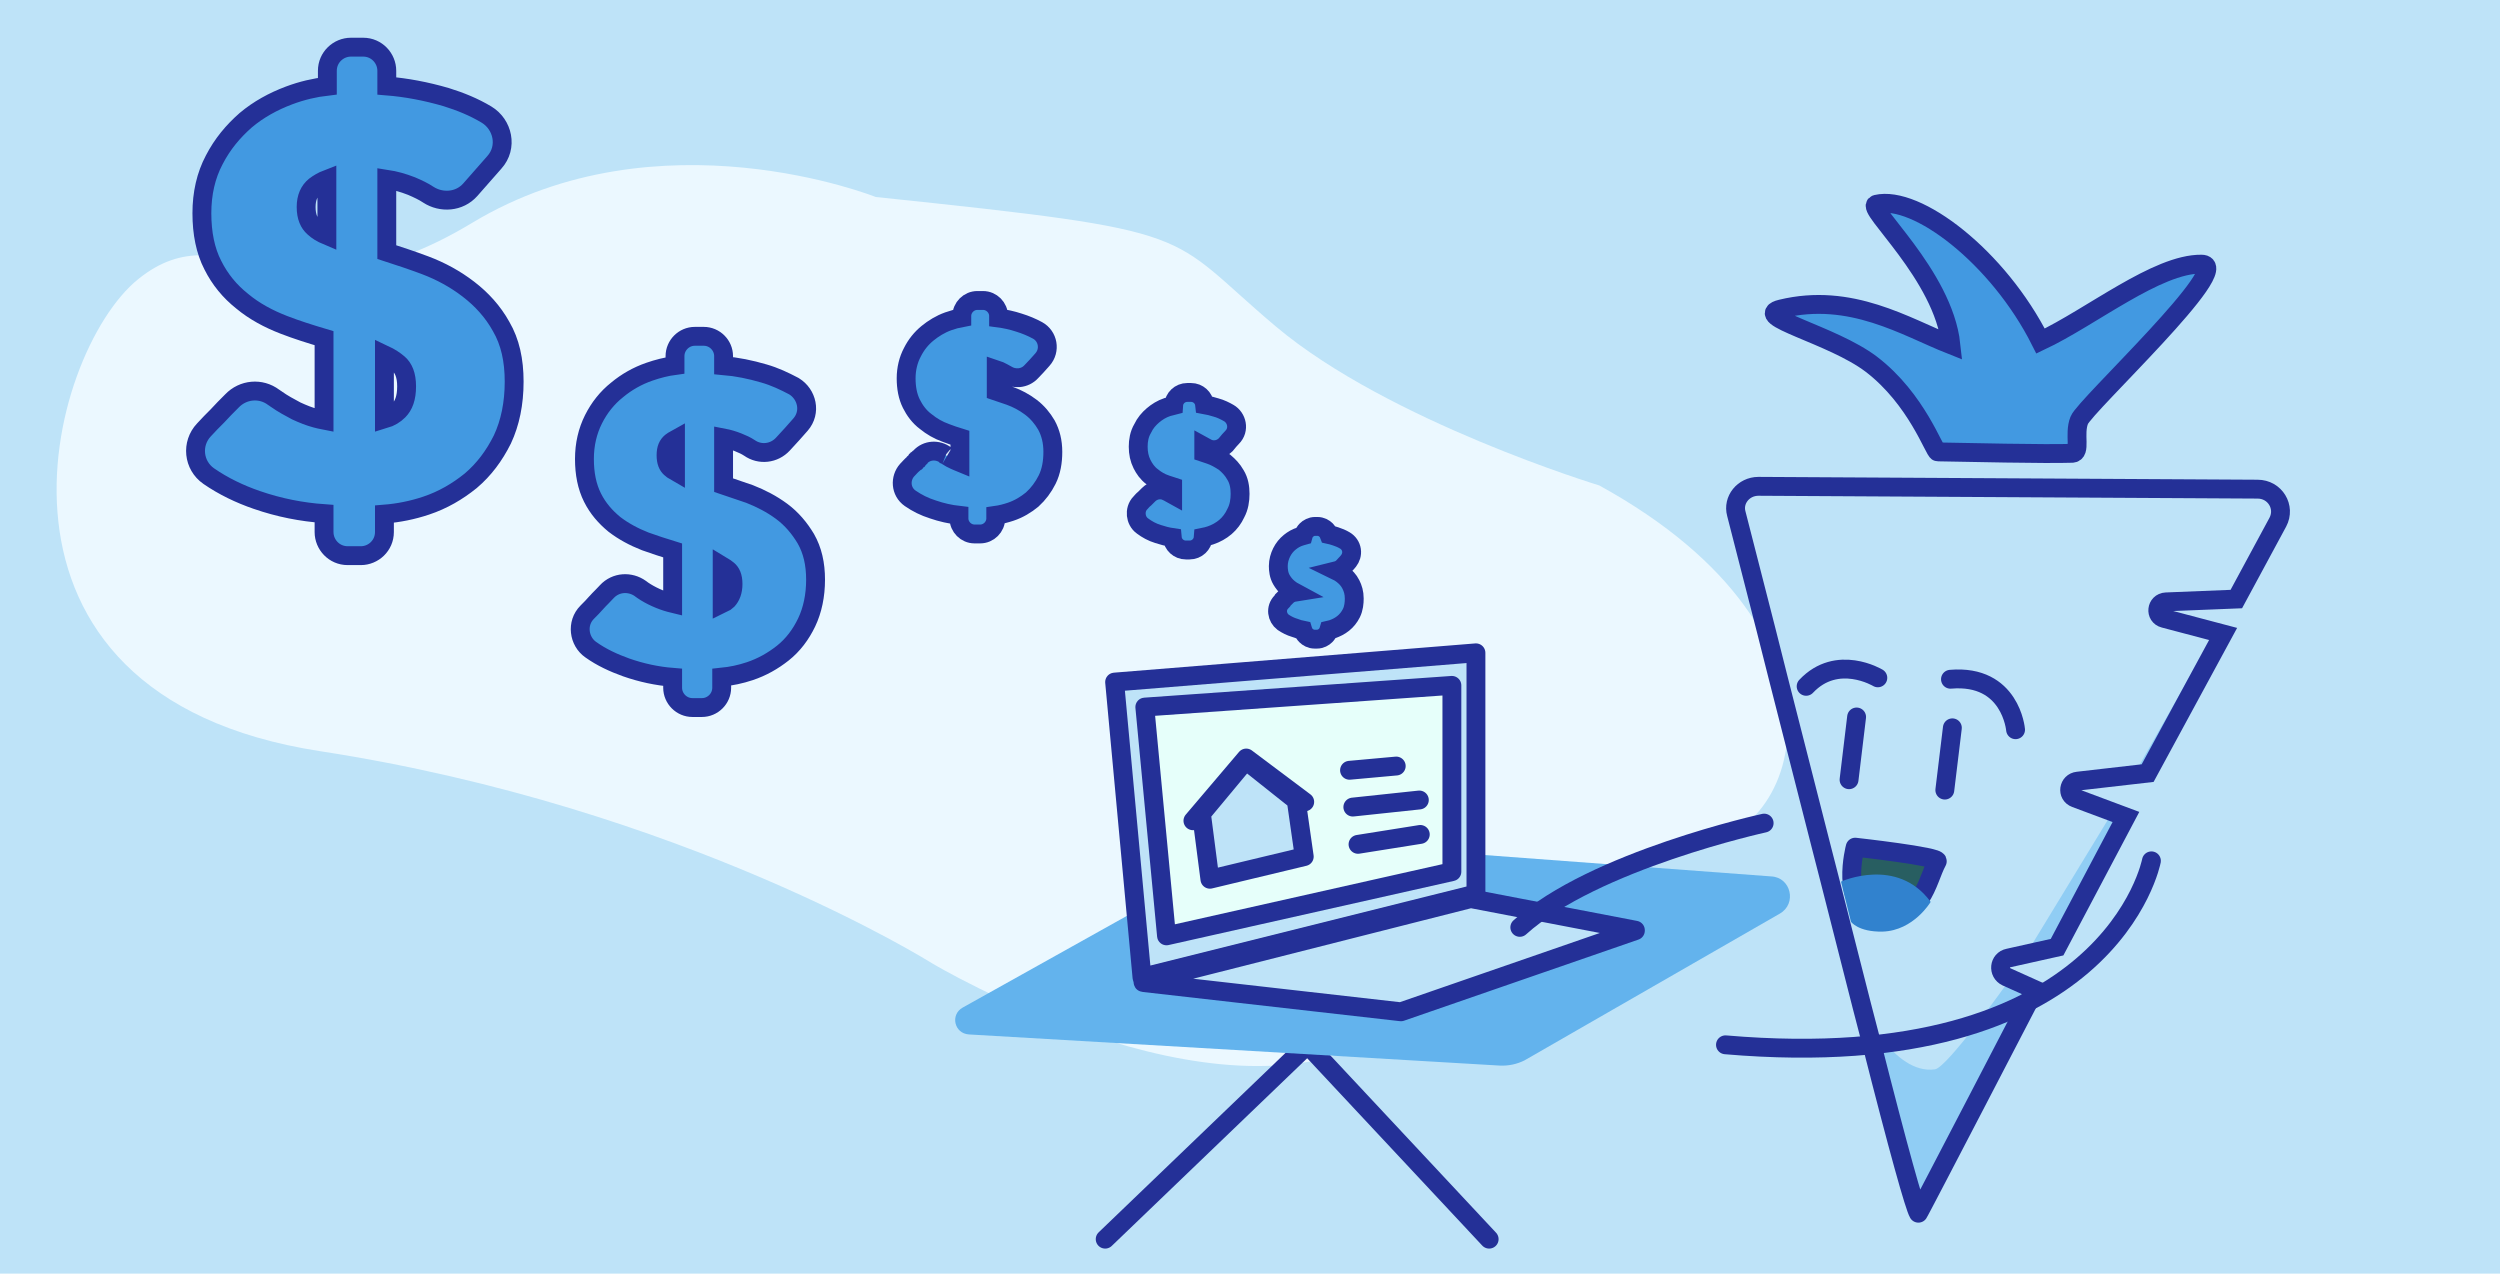 <svg xmlns="http://www.w3.org/2000/svg" width="530" height="270" viewBox="0 0 530 270" fill="none"><rect width="530" height="270" fill="#BEE3F8"></rect><path d="M185.656 41.764C185.656 41.764 139.667 23.375 100.112 47.237C60.557 71.099 48.566 43.589 29.264 59.205C9.962 74.821 -9.34 147.356 67.869 159.251C145.077 171.145 197.573 204.202 197.573 204.202C197.573 204.202 257.381 240.032 292.329 219.818C327.278 199.605 333.712 179.391 357.62 179.391C381.529 179.391 396.883 134.732 339.049 102.916C339.049 102.916 294.377 89.343 270.468 69.202C246.56 49.062 256.138 49.135 185.656 41.764Z" fill="#EBF8FF"></path><path fill-rule="evenodd" clip-rule="evenodd" d="M431.601 209.8L425.601 207.1C423.701 206.2 424.001 203.5 426.001 203.1L436.301 200.8L450.901 173.2L440.201 169.2C438.301 168.5 438.701 165.8 440.701 165.6L455.501 163.9L471.501 134.4L459.001 131.1C457.001 130.6 457.301 127.7 459.401 127.6L474.301 127L483.101 110.7C484.801 107.5 482.501 103.7 478.801 103.7L373.001 103.1C369.801 103.1 367.501 106 368.301 108.9L374.601 133.5L377.201 143.8L386.101 178.7L388.001 186.1L394.901 213.2L396.901 220.9C402.701 243.8 406.101 255.9 406.901 257.2C407.001 257.5 431.601 209.8 431.601 209.8Z" fill="#BEE3F8"></path><path fill-rule="evenodd" clip-rule="evenodd" d="M431 209.7L406.9 257.4L394.9 213.5C394.9 213.5 401.4 227.9 410.2 226.7C412.8 226.4 425.9 207.9 425.9 207.9L431 209.7ZM447.6 172.6L429.7 202L435.2 201.4L449.3 173.5L447.6 172.6ZM466.9 138.7L453 163.2L454.5 163.1L466.9 138.7Z" fill="#90CDF4"></path><path fill-rule="evenodd" clip-rule="evenodd" d="M431.399 209.8L425.399 207.1C423.499 206.2 423.799 203.5 425.799 203.1L436.099 200.8L450.699 173.2L439.999 169.2C438.099 168.5 438.499 165.8 440.499 165.6L455.299 163.9L471.299 134.4L458.799 131.1C456.799 130.6 457.099 127.7 459.199 127.6L474.099 127L482.899 110.7C484.599 107.5 482.299 103.7 478.599 103.7L372.799 103.1C369.599 103.1 367.299 106 368.099 108.9L374.399 133.5L376.999 143.8L385.899 178.7L387.799 186.1L394.699 213.2L396.699 220.9C402.499 243.8 405.899 255.9 406.699 257.2C406.699 257.4 431.399 209.8 431.399 209.8Z" stroke="#243097" stroke-width="4" stroke-miterlimit="10"></path><path fill-rule="evenodd" clip-rule="evenodd" d="M397.799 43.3C395.199 43.9 411.999 58.2 413.599 73.1C403.999 69.3 392.399 61.9 377.599 65.5C370.999 67.1 388.399 70.9 396.699 77.2C406.399 84.6 410.099 95.8 410.799 95.8C416.799 95.9 433.699 96.3 439.299 96.1C441.299 96 439.599 92.1 440.799 89.1C441.999 86 474.299 56 466.699 56C457.299 55.9 443.399 67.2 432.599 72.3C423.599 54.4 406.299 41.3 397.799 43.3Z" fill="#4299E1" stroke="#243097" stroke-width="4" stroke-miterlimit="10"></path><path d="M427.3 154.7C427.3 154.7 426.3 142.9 413.5 144" stroke="#243097" stroke-width="4" stroke-miterlimit="10" stroke-linecap="round" stroke-linejoin="round"></path><path d="M398.1 143.7C398.1 143.7 389.5 138.5 382.9 145.5" stroke="#243097" stroke-width="4" stroke-miterlimit="10" stroke-linecap="round" stroke-linejoin="round"></path><path d="M413.901 154.3L412.301 167.5" stroke="#243097" stroke-width="4" stroke-miterlimit="10" stroke-linecap="round" stroke-linejoin="round"></path><path d="M393.6 152L392 165.3" stroke="#243097" stroke-width="4" stroke-miterlimit="10" stroke-linecap="round" stroke-linejoin="round"></path><path fill-rule="evenodd" clip-rule="evenodd" d="M410.7 182.6C411.3 181.6 393.3 179.6 393.3 179.6C393.3 179.6 389.9 192.3 397.7 193.8C407.6 195.6 408.4 186.8 410.7 182.6Z" fill="#285E61"></path><path fill-rule="evenodd" clip-rule="evenodd" d="M410.7 182.6C411.3 181.6 393.3 179.6 393.3 179.6C393.3 179.6 389.9 192.3 397.7 193.8C407.6 195.6 408.4 186.8 410.7 182.6Z" stroke="#243097" stroke-width="4" stroke-miterlimit="10" stroke-linecap="round" stroke-linejoin="round"></path><path fill-rule="evenodd" clip-rule="evenodd" d="M390.301 186.9C390.301 186.9 402.201 181.5 409.301 191.2C409.301 191.2 405.701 197.3 399.101 197.5C393.901 197.6 392.401 195.4 392.401 195.4L390.301 186.9Z" fill="#3182CE"></path><path d="M456.1 182.5C456.1 182.5 447.4 228.5 365.8 221.5" stroke="#243097" stroke-width="4" stroke-miterlimit="10" stroke-linecap="round" stroke-linejoin="round"></path><path d="M94.593 20.59L94.577 20.585L94.56 20.58C90.291 19.335 86.082 18.546 82 18.221V15C82 12.339 79.848 10 77 10H74.4C71.739 10 69.4 12.152 69.4 15V18.272C66.737 18.581 64.052 19.195 61.298 20.227C57.923 21.493 54.816 23.199 52.114 25.469L52.096 25.483L52.079 25.499C49.428 27.831 47.161 30.519 45.429 33.871C43.656 37.201 42.8 41.03 42.8 45.2C42.8 49.413 43.535 53.147 45.118 56.207C46.648 59.263 48.729 61.781 51.339 63.852C53.946 66.02 56.945 67.613 60.178 68.865C62.915 69.925 65.79 70.827 68.7 71.694V89.087C68.146 88.981 67.557 88.838 66.916 88.668C65.585 88.313 64.217 87.772 62.794 87.11C61.294 86.31 59.926 85.575 58.663 84.672L58.535 84.581L58.457 84.542C58.445 84.533 58.427 84.52 58.4 84.5L58.393 84.494C58.348 84.46 58.269 84.401 58.184 84.343C58.136 84.31 58.077 84.271 58.009 84.23C55.299 82.194 51.53 82.525 49.168 85.004C48.091 86.081 47.073 87.099 46.053 88.219C45.172 89.1 44.156 90.117 43.231 91.143C40.514 94.027 40.954 98.643 44.258 100.942L44.265 100.946C47.335 103.064 50.803 104.741 54.45 105.991C59.205 107.637 63.957 108.556 68.7 108.893V112.8C68.7 115.461 70.853 117.8 73.7 117.8H76.5C79.161 117.8 81.5 115.648 81.5 112.8V108.994C84.515 108.754 87.46 108.155 90.333 107.197C93.892 106.011 96.999 104.183 99.757 101.956L99.775 101.942L99.792 101.927C102.632 99.524 104.789 96.594 106.489 93.194L106.501 93.172L106.511 93.149C108.156 89.641 109 85.542 109 80.9C109 76.363 108.157 72.495 106.239 69.211C104.487 66.045 102.096 63.45 99.32 61.315C96.556 59.189 93.481 57.494 90.103 56.227C87.336 55.19 84.647 54.301 82 53.444V38.002C83.655 38.256 85.412 38.734 87.241 39.45C88.611 40.038 89.76 40.577 90.791 41.264L90.801 41.271L90.81 41.277C93.536 43.048 97.358 42.856 99.693 40.231C100.551 39.272 101.407 38.29 102.253 37.32L102.258 37.314C103.108 36.34 103.948 35.376 104.786 34.439C107.719 31.205 106.59 26.361 103.129 24.285C100.454 22.68 97.596 21.522 94.593 20.59ZM58.483 84.561C58.483 84.561 58.483 84.561 58.483 84.561L58.483 84.561ZM66.565 48.238L66.538 48.213L66.51 48.189C65.553 47.359 64.9 45.975 64.9 43.9C64.9 41.827 65.586 40.433 66.745 39.466C67.55 38.854 68.412 38.363 69.3 38.02V49.928C68.158 49.448 67.272 48.897 66.565 48.238ZM84.486 87.086C83.696 87.876 82.726 88.469 81.5 88.831V75.2C82.686 75.758 83.675 76.398 84.483 77.105C85.522 78.014 86.2 79.483 86.2 81.9C86.2 84.369 85.59 85.982 84.486 87.086Z" fill="#4299E1" stroke="#243097" stroke-width="4"></path><path d="M161.958 79.179C159.084 78.334 156.248 77.756 153.401 77.513V75.5C153.401 73.195 151.505 71.3 149.201 71.3H147.301C144.996 71.3 143.101 73.195 143.101 75.5V77.475C141.283 77.719 139.449 78.183 137.644 78.811C135.124 79.688 132.82 81.001 130.841 82.647C128.702 84.34 127.029 86.472 125.812 88.906C124.566 91.397 123.901 94.206 123.901 97.3C123.901 100.428 124.44 103.151 125.612 105.494C126.762 107.796 128.362 109.606 130.229 111.144L130.257 111.167L130.286 111.189C132.155 112.618 134.324 113.805 136.772 114.763L136.808 114.776L136.844 114.789L136.867 114.797C138.711 115.439 140.597 116.094 142.601 116.7V127.919C142.417 127.874 142.227 127.825 142.027 127.771C141.036 127.5 140.037 127.138 139.028 126.679C138.048 126.234 137.091 125.712 136.233 125.121C136.174 125.072 136.123 125.034 136.086 125.008C136.023 124.962 135.96 124.919 135.925 124.896L135.898 124.869L135.763 124.773C133.615 123.238 130.573 123.339 128.631 125.443L128.613 125.463L128.596 125.483C128.297 125.825 127.969 126.153 127.587 126.536L127.567 126.555C127.205 126.918 126.79 127.333 126.396 127.783L126.389 127.791L126.382 127.798C125.841 128.429 125.198 129.074 124.487 129.786C122.156 132.117 122.696 135.965 125.251 137.737C127.552 139.378 130.133 140.549 132.723 141.482L132.731 141.484L132.738 141.487C135.986 142.628 139.313 143.332 142.601 143.595V145.8C142.601 148.105 144.496 150 146.801 150H148.801C151.105 150 153.001 148.105 153.001 145.8V143.563C154.999 143.359 156.964 142.954 158.933 142.297C161.578 141.416 163.88 140.096 165.94 138.47C168.118 136.75 169.796 134.491 171.005 131.963C172.253 129.353 172.901 126.251 172.901 122.9C172.901 119.535 172.247 116.675 170.837 114.208L170.827 114.189L170.816 114.171C169.511 111.997 167.844 109.979 165.687 108.39C163.621 106.868 161.36 105.689 158.93 104.738L158.894 104.724L158.858 104.711L158.844 104.706C157.028 104.075 155.193 103.436 153.401 102.846V92.852C154.395 93.042 155.407 93.337 156.458 93.757C157.41 94.138 158.151 94.474 158.869 94.949C161.104 96.523 164.111 96.171 165.97 94.157C166.057 94.063 166.144 93.969 166.232 93.874C167.352 92.66 168.575 91.336 169.713 90.009C172.009 87.375 171.081 83.567 168.344 81.894L168.289 81.86L168.232 81.83C166.293 80.81 164.252 79.836 161.958 79.179ZM143.201 93.139V99.981C142.798 99.753 142.452 99.499 142.146 99.22C141.579 98.705 141.201 97.916 141.201 96.5C141.201 95.093 141.611 94.308 142.253 93.76C142.566 93.522 142.882 93.315 143.201 93.139ZM153.101 119.978C153.55 120.246 153.956 120.533 154.32 120.836C154.942 121.355 155.401 122.214 155.401 123.8C155.401 125.355 154.952 126.44 154.256 127.216C153.945 127.52 153.559 127.79 153.101 128.004V119.978Z" fill="#4299E1" stroke="#243097" stroke-width="4"></path><path d="M211.201 78.372C211.418 78.444 211.642 78.527 211.87 78.621C212.446 78.909 212.939 79.158 213.34 79.396C214.956 80.442 217.231 80.344 218.655 78.774C219.403 78.023 220.07 77.272 220.755 76.5C220.834 76.411 220.913 76.322 220.992 76.233C222.759 74.263 222.18 71.256 219.959 70.044C218.738 69.378 217.42 68.83 216.011 68.395C214.552 67.911 213.104 67.605 211.701 67.418V67C211.701 65.195 210.205 63.7 208.401 63.7H207.201C205.396 63.7 203.901 65.195 203.901 67V67.341C202.938 67.517 201.98 67.777 201.028 68.117C199.371 68.709 197.874 69.638 196.634 70.652C195.324 71.724 194.25 73.038 193.425 74.679C192.566 76.288 192.101 78.207 192.101 80.2C192.101 82.209 192.434 84.038 193.212 85.594C193.899 86.968 194.868 88.343 196.277 89.383C197.527 90.398 198.905 91.201 200.505 91.775C201.429 92.13 202.449 92.484 203.501 92.807V98.046C203.343 97.981 203.176 97.907 202.982 97.821C202.809 97.745 202.615 97.659 202.389 97.562C201.858 97.334 201.302 97.023 200.802 96.696C200.727 96.637 200.654 96.587 200.586 96.545C200.545 96.519 200.505 96.496 200.47 96.477C198.817 95.235 196.482 95.345 195.047 96.925L195.046 96.927L195.043 96.929L195.04 96.932L195.037 96.935L195.034 96.938L195.031 96.941L195.029 96.944L195.026 96.947L195.023 96.95L195.02 96.953L195.017 96.955L195.014 96.958L195.011 96.961L195.008 96.964L195.006 96.967L195.003 96.97L195 96.973L194.997 96.975L194.994 96.978L194.991 96.981L194.988 96.984L194.985 96.987L194.983 96.99L194.98 96.993L194.977 96.996L194.974 96.998L194.971 97.001L194.968 97.004L194.966 97.007L194.963 97.01L194.96 97.013L194.957 97.015L194.954 97.018L194.951 97.021L194.949 97.024L194.946 97.027L194.943 97.029L194.94 97.032L194.937 97.035L194.934 97.038L194.932 97.041L194.929 97.044L194.926 97.046L194.923 97.049L194.92 97.052L194.918 97.055L194.915 97.058L194.912 97.061L194.909 97.063L194.906 97.066L194.903 97.069L194.901 97.072L194.898 97.075L194.895 97.077L194.892 97.08L194.89 97.083L194.887 97.086L194.884 97.088L194.881 97.091L194.878 97.094L194.876 97.097L194.873 97.1L194.87 97.102L194.867 97.105L194.864 97.108L194.862 97.111L194.859 97.114L194.856 97.116L194.853 97.119L194.851 97.122L194.848 97.125L194.845 97.127L194.842 97.13L194.839 97.133L194.837 97.136L194.834 97.138L194.831 97.141L194.828 97.144L194.826 97.147L194.823 97.15L194.82 97.152L194.817 97.155L194.815 97.158L194.812 97.16L194.809 97.163L194.806 97.166L194.804 97.169L194.801 97.171L194.798 97.174L194.795 97.177L194.793 97.18L194.79 97.183L194.787 97.185L194.784 97.188L194.782 97.191L194.779 97.193L194.776 97.196L194.774 97.199L194.771 97.202L194.768 97.204L194.765 97.207L194.763 97.21L194.76 97.213L194.757 97.215L194.754 97.218L194.752 97.221L194.749 97.223L194.746 97.226L194.744 97.229L194.741 97.232L194.738 97.234L194.735 97.237L194.733 97.24L194.73 97.242L194.727 97.245L194.725 97.248L194.722 97.251L194.719 97.253L194.716 97.256L194.714 97.259L194.711 97.261L194.708 97.264L194.706 97.267L194.703 97.269L194.7 97.272L194.698 97.275L194.695 97.278L194.692 97.28L194.689 97.283L194.687 97.286L194.684 97.288L194.681 97.291L194.679 97.294L194.676 97.296L194.673 97.299L194.671 97.302L194.668 97.305L194.665 97.307L194.663 97.31L194.66 97.312L194.657 97.315L194.655 97.318L194.652 97.321L194.649 97.323L194.646 97.326L194.644 97.329L194.641 97.331L194.638 97.334L194.636 97.337L194.633 97.339L194.63 97.342L194.628 97.345L194.625 97.347L194.622 97.35L194.62 97.353L194.617 97.355L194.614 97.358L194.612 97.361L194.609 97.363L194.606 97.366L194.604 97.369L194.601 97.371L194.598 97.374L194.596 97.377L194.593 97.379L194.59 97.382L194.588 97.385L194.585 97.387L194.582 97.39L194.58 97.393L194.577 97.395L194.574 97.398L194.572 97.401L194.569 97.403L194.566 97.406L194.564 97.409L194.561 97.411L194.558 97.414L194.556 97.417L194.553 97.419L194.551 97.422L194.548 97.425L194.545 97.427L194.543 97.43L194.54 97.433L194.537 97.435L194.535 97.438L194.532 97.441L194.529 97.443L194.527 97.446L194.524 97.448L194.521 97.451L194.519 97.454L194.516 97.456L194.513 97.459L194.511 97.462L194.508 97.464L194.505 97.467L194.503 97.47L194.5 97.472L194.498 97.475L194.495 97.478L194.492 97.48L194.49 97.483L194.487 97.486L194.484 97.488L194.482 97.491L194.479 97.493L194.476 97.496L194.474 97.499L194.471 97.501L194.468 97.504L194.466 97.507L194.463 97.509L194.461 97.512L194.458 97.514L194.455 97.517L194.453 97.52L194.45 97.522L194.447 97.525L194.445 97.528L194.442 97.53L194.439 97.533L194.437 97.536L194.434 97.538L194.432 97.541L194.429 97.543L194.426 97.546L194.424 97.549L194.421 97.552L194.418 97.554L194.416 97.557L194.413 97.559L194.41 97.562L194.408 97.565L194.405 97.567L194.403 97.57L194.4 97.573L194.397 97.575L194.395 97.578L194.392 97.581L194.389 97.583L194.387 97.586L194.384 97.588L194.381 97.591L194.379 97.594L194.376 97.596L194.374 97.599L194.371 97.602L194.368 97.604L194.366 97.607L194.363 97.609L194.36 97.612L194.358 97.615L194.355 97.617L194.352 97.62L194.35 97.623L194.347 97.625L194.345 97.628L194.342 97.631L194.339 97.633L194.337 97.636L194.334 97.638L194.331 97.641L194.329 97.644L194.326 97.646L194.323 97.649L194.321 97.652L194.318 97.654L194.315 97.657L194.313 97.66L194.31 97.662L194.308 97.665L194.305 97.668L194.302 97.67L194.3 97.673L194.297 97.675L194.294 97.678L194.292 97.681L194.289 97.683L194.286 97.686L194.284 97.689L194.281 97.691L194.278 97.694L194.276 97.697L194.273 97.699L194.271 97.702L194.268 97.704L194.265 97.707L194.263 97.71L194.26 97.713L194.257 97.715L194.255 97.718L194.252 97.72L194.249 97.723L194.247 97.726L194.244 97.728L194.241 97.731L194.239 97.734L194.236 97.736L194.233 97.739L194.231 97.742L194.228 97.744L194.226 97.747L194.223 97.75L194.22 97.752L194.218 97.755L194.215 97.757L194.212 97.76L194.21 97.763L194.207 97.766L194.204 97.768L194.202 97.771L194.199 97.773L194.196 97.776L194.194 97.779L194.191 97.781L194.188 97.784L194.186 97.787L194.183 97.789L194.18 97.792L194.178 97.795L194.175 97.797L194.172 97.8L194.17 97.803L194.167 97.805L194.164 97.808L194.162 97.811L194.159 97.813L194.156 97.816L194.154 97.819L194.151 97.822L194.148 97.824L194.146 97.827L194.143 97.829L194.14 97.832L194.138 97.835L194.135 97.838L194.132 97.84L194.13 97.843L194.127 97.846L194.124 97.848L194.122 97.851L194.119 97.854L194.116 97.856L194.113 97.859L194.111 97.862L194.108 97.864L194.105 97.867L194.103 97.87L194.1 97.872L194.097 97.875L194.095 97.878L194.092 97.88L194.089 97.883L194.087 97.886L194.084 97.888L194.081 97.891L194.079 97.894L194.076 97.897L194.073 97.899L194.07 97.902L194.068 97.905L194.065 97.907L194.062 97.91L194.06 97.913L194.057 97.915L194.054 97.918L194.051 97.921L194.049 97.924L194.046 97.926L194.043 97.929L194.041 97.932L194.038 97.934L194.035 97.937L194.033 97.94L194.03 97.943L194.027 97.945L194.024 97.948L194.022 97.951L194.019 97.954L194.016 97.956L194.013 97.959L194.011 97.962L194.008 97.964L194.005 97.967L194.003 97.97L194 97.973L193.997 97.975L193.994 97.978L193.992 97.981L193.989 97.984L193.986 97.986L193.983 97.989L193.981 97.992L193.978 97.995L193.975 97.997L193.972 98L193.97 98.003L193.967 98.005L193.964 98.008L193.961 98.011L193.959 98.014L193.956 98.016L193.953 98.019L193.95 98.022L193.948 98.025L193.945 98.028L193.942 98.03L193.939 98.033L193.937 98.036L193.934 98.038L193.931 98.041L193.928 98.044L193.926 98.047L193.923 98.05L193.92 98.052L193.917 98.055L193.915 98.058L193.912 98.061L193.909 98.064L193.906 98.066L193.903 98.069L193.901 98.072L193.898 98.075L193.895 98.077L193.892 98.08L193.889 98.083L193.887 98.086L193.884 98.088L193.881 98.091L193.878 98.094L193.876 98.097L193.873 98.1L193.87 98.103L193.867 98.105L193.864 98.108L193.861 98.111L193.859 98.114L193.856 98.117L193.853 98.119L193.85 98.122L193.847 98.125L193.845 98.128L193.842 98.131L193.839 98.133L193.836 98.136L193.833 98.139L193.831 98.142L193.828 98.145L193.825 98.148L193.822 98.15L193.819 98.153L193.816 98.156L193.814 98.159L193.811 98.162L193.808 98.165L193.805 98.167L193.802 98.17L193.799 98.173L193.796 98.176L193.794 98.179L193.791 98.182L193.788 98.184L193.785 98.187L193.782 98.19L193.779 98.193L193.776 98.196L193.774 98.199L193.771 98.202L193.768 98.205L193.765 98.207L193.762 98.21L193.759 98.213L193.758 98.215C193.441 98.478 193.173 98.751 192.959 98.977C192.849 99.094 192.763 99.187 192.688 99.268C192.578 99.387 192.493 99.48 192.387 99.586L192.345 99.627L192.306 99.671C190.782 101.386 190.889 104.193 192.954 105.638L192.954 105.638L192.962 105.644C194.415 106.65 195.987 107.438 197.774 107.999C199.621 108.639 201.465 109.041 203.301 109.249V109.9C203.301 111.705 204.796 113.2 206.601 113.2H207.801C209.605 113.2 211.101 111.705 211.101 109.9V109.254C212.168 109.102 213.214 108.837 214.233 108.497C216.012 107.905 217.522 106.967 218.767 105.948L218.808 105.915L218.846 105.88C220.139 104.705 221.185 103.303 221.99 101.694C222.874 99.927 223.201 97.891 223.201 95.8C223.201 93.596 222.731 91.766 221.862 90.152L221.846 90.122L221.828 90.092C221.018 88.704 219.95 87.387 218.501 86.3C217.142 85.281 215.664 84.485 214.074 83.916L214.044 83.906C213.122 83.577 212.168 83.236 211.201 82.922V78.372ZM200.335 96.406C200.335 96.406 200.338 96.407 200.342 96.409C200.336 96.407 200.334 96.405 200.335 96.406Z" fill="#4299E1" stroke="#243097" stroke-width="4"></path><path d="M259.813 94.314L259.892 94.236L259.961 94.149C260.349 93.664 260.794 93.134 261.213 92.714C262.844 91.083 262.213 88.547 260.491 87.564C259.759 87.145 258.789 86.645 257.739 86.374C256.994 86.146 256.204 85.935 255.383 85.791C255.229 84.332 253.999 83.2 252.499 83.2H251.699C250.155 83.2 248.897 84.4 248.804 85.921C248.357 86.027 247.911 86.155 247.467 86.303C246.271 86.701 245.249 87.351 244.397 88.081C243.568 88.793 242.778 89.683 242.228 90.864C241.519 92.064 241.299 93.428 241.299 94.7C241.299 96.057 241.549 97.272 242.11 98.394C242.585 99.343 243.251 100.331 244.274 101.082C245.021 101.694 246.015 102.313 247.167 102.697L247.177 102.701C247.639 102.855 248.11 103.012 248.599 103.17V104.909C248.402 104.804 248.249 104.712 248.099 104.6L247.566 104.2H247.4C246.039 103.529 244.504 103.866 243.485 104.886L243.035 105.336L242.694 105.676C242.437 105.875 242.245 106.079 242.119 106.217C242.035 106.309 241.982 106.37 241.94 106.417C241.883 106.483 241.848 106.523 241.785 106.586C241.015 107.355 240.813 108.377 240.897 109.193C240.98 109.996 241.373 110.925 242.234 111.526C243.166 112.22 244.252 112.829 245.494 113.207C246.49 113.537 247.482 113.799 248.51 113.951C248.637 115.438 249.879 116.6 251.399 116.6H252.199C253.735 116.6 254.988 115.412 255.092 113.903C255.631 113.798 256.148 113.659 256.632 113.497C257.762 113.12 258.893 112.497 259.801 111.718C260.709 110.94 261.473 109.926 261.991 108.791C262.679 107.511 262.899 106.069 262.899 104.7C262.899 103.319 262.676 101.915 261.923 100.686C261.264 99.515 260.475 98.745 259.701 98.081L259.587 97.984L259.459 97.904C259.436 97.89 259.413 97.875 259.39 97.861C258.633 97.388 257.66 96.779 256.531 96.403L255.199 95.958V94.593C255.318 94.658 255.414 94.713 255.49 94.764C256.942 95.732 258.69 95.437 259.813 94.314Z" fill="#4299E1" stroke="#243097" stroke-width="4"></path><path d="M283.133 113.703C282.688 113.554 282.222 113.42 281.738 113.316C281.591 112.927 281.361 112.608 281.127 112.373C280.734 111.98 280.101 111.6 279.3 111.6H278.8C278 111.6 277.367 111.98 276.974 112.373C276.694 112.652 276.422 113.052 276.287 113.547C276.13 113.59 275.97 113.636 275.809 113.689C274.819 113.978 274.098 114.421 273.451 114.938C272.714 115.528 272.135 116.259 271.711 117.106C271.301 117.927 271 118.932 271 120C271 120.809 271.101 121.956 271.685 122.929C272.063 123.559 272.508 124.168 273.251 124.762C273.617 125.054 274.005 125.322 274.434 125.552C273.794 125.654 273.208 125.964 272.786 126.386L272.486 126.686L272.186 126.986L271.957 127.215L271.86 127.408C271.848 127.421 271.832 127.438 271.812 127.458C271.777 127.495 271.738 127.534 271.686 127.586C270.329 128.943 270.739 130.954 272 131.9L272.045 131.933L272.091 131.964C272.803 132.439 273.56 132.827 274.451 133.094C275.028 133.319 275.613 133.492 276.204 133.61C276.343 134.079 276.605 134.459 276.874 134.727C277.267 135.12 277.9 135.5 278.7 135.5H279.2C280.001 135.5 280.634 135.12 281.027 134.727C281.297 134.456 281.562 134.072 281.7 133.599C281.949 133.544 282.194 133.477 282.433 133.397C283.21 133.138 284.031 132.737 284.75 132.162C285.486 131.572 286.066 130.841 286.489 129.994C286.998 128.976 287.1 127.802 287.1 126.9C287.1 125.632 286.8 124.727 286.389 123.906C285.909 122.945 285.265 122.331 284.65 121.838C284.228 121.501 283.771 121.223 283.309 120.999C283.854 120.865 284.346 120.582 284.715 120.214L284.815 120.114L284.9 120C284.951 119.932 285.023 119.855 285.215 119.664C285.222 119.656 285.23 119.648 285.239 119.64C285.396 119.482 285.651 119.229 285.883 118.923C286.369 118.303 286.645 117.49 286.516 116.628C286.383 115.744 285.853 115.019 285.129 114.585C284.451 114.178 283.797 113.924 283.133 113.703Z" fill="#4299E1" stroke="#243097" stroke-width="4"></path><path d="M234.3 262.7L277.2 221.5L315.7 262.7" stroke="#243097" stroke-width="4" stroke-miterlimit="10" stroke-linecap="round" stroke-linejoin="round"></path><path fill-rule="evenodd" clip-rule="evenodd" d="M317.9 225.9L261.9 222.6L205.4 219.3C202.3 219.1 201.4 215.1 204.1 213.6L265.7 179.2C267.3 178.3 269.1 177.9 270.9 178L375.5 185.8C379.7 186 381 191.6 377.3 193.7L323.2 224.8C321.6 225.6 319.8 226 317.9 225.9Z" fill="#63B3ED"></path><path fill-rule="evenodd" clip-rule="evenodd" d="M312.9 189.5L242.1 207.2L236.3 144.6L312.9 138.4V189.5Z" fill="#BEE3F8" stroke="#243097" stroke-width="4" stroke-miterlimit="10" stroke-linecap="round" stroke-linejoin="round"></path><path fill-rule="evenodd" clip-rule="evenodd" d="M297 214.5L346.7 197.3V197.2L311.8 190.5L242.4 208.1C242.3 208.1 242.3 208.3 242.4 208.3L297 214.5Z" fill="#BEE3F8" stroke="#243097" stroke-width="4" stroke-miterlimit="10" stroke-linecap="round" stroke-linejoin="round"></path><path fill-rule="evenodd" clip-rule="evenodd" d="M307.8 184.8L247.3 198.4L242.7 149.9L307.8 145.3V184.8Z" fill="#E6FFFA" stroke="#243097" stroke-width="4" stroke-miterlimit="10" stroke-linecap="round" stroke-linejoin="round"></path><path d="M286.1 163.3L296 162.4" stroke="#243097" stroke-width="4" stroke-miterlimit="10" stroke-linecap="round" stroke-linejoin="round"></path><path d="M286.8 171.1L300.9 169.6" stroke="#243097" stroke-width="4" stroke-miterlimit="10" stroke-linecap="round" stroke-linejoin="round"></path><path d="M287.9 179L301.1 176.9" stroke="#243097" stroke-width="4" stroke-miterlimit="10" stroke-linecap="round" stroke-linejoin="round"></path><path fill-rule="evenodd" clip-rule="evenodd" d="M264.2 160.7L252.9 174L276.6 170L264.2 160.7Z" fill="#243097" stroke="#243097" stroke-width="4" stroke-miterlimit="10" stroke-linecap="round" stroke-linejoin="round"></path><path fill-rule="evenodd" clip-rule="evenodd" d="M254.7 172.5L256.5 186.4L276.5 181.6L274.8 169.7L264.1 161.2L254.7 172.5Z" fill="#BEE3F8" stroke="#243097" stroke-width="4" stroke-miterlimit="10" stroke-linecap="round" stroke-linejoin="round"></path><path d="M373.999 174.5C373.999 174.5 337.899 182.4 322.199 196.6" stroke="#243097" stroke-width="4" stroke-miterlimit="10" stroke-linecap="round" stroke-linejoin="round"></path></svg>